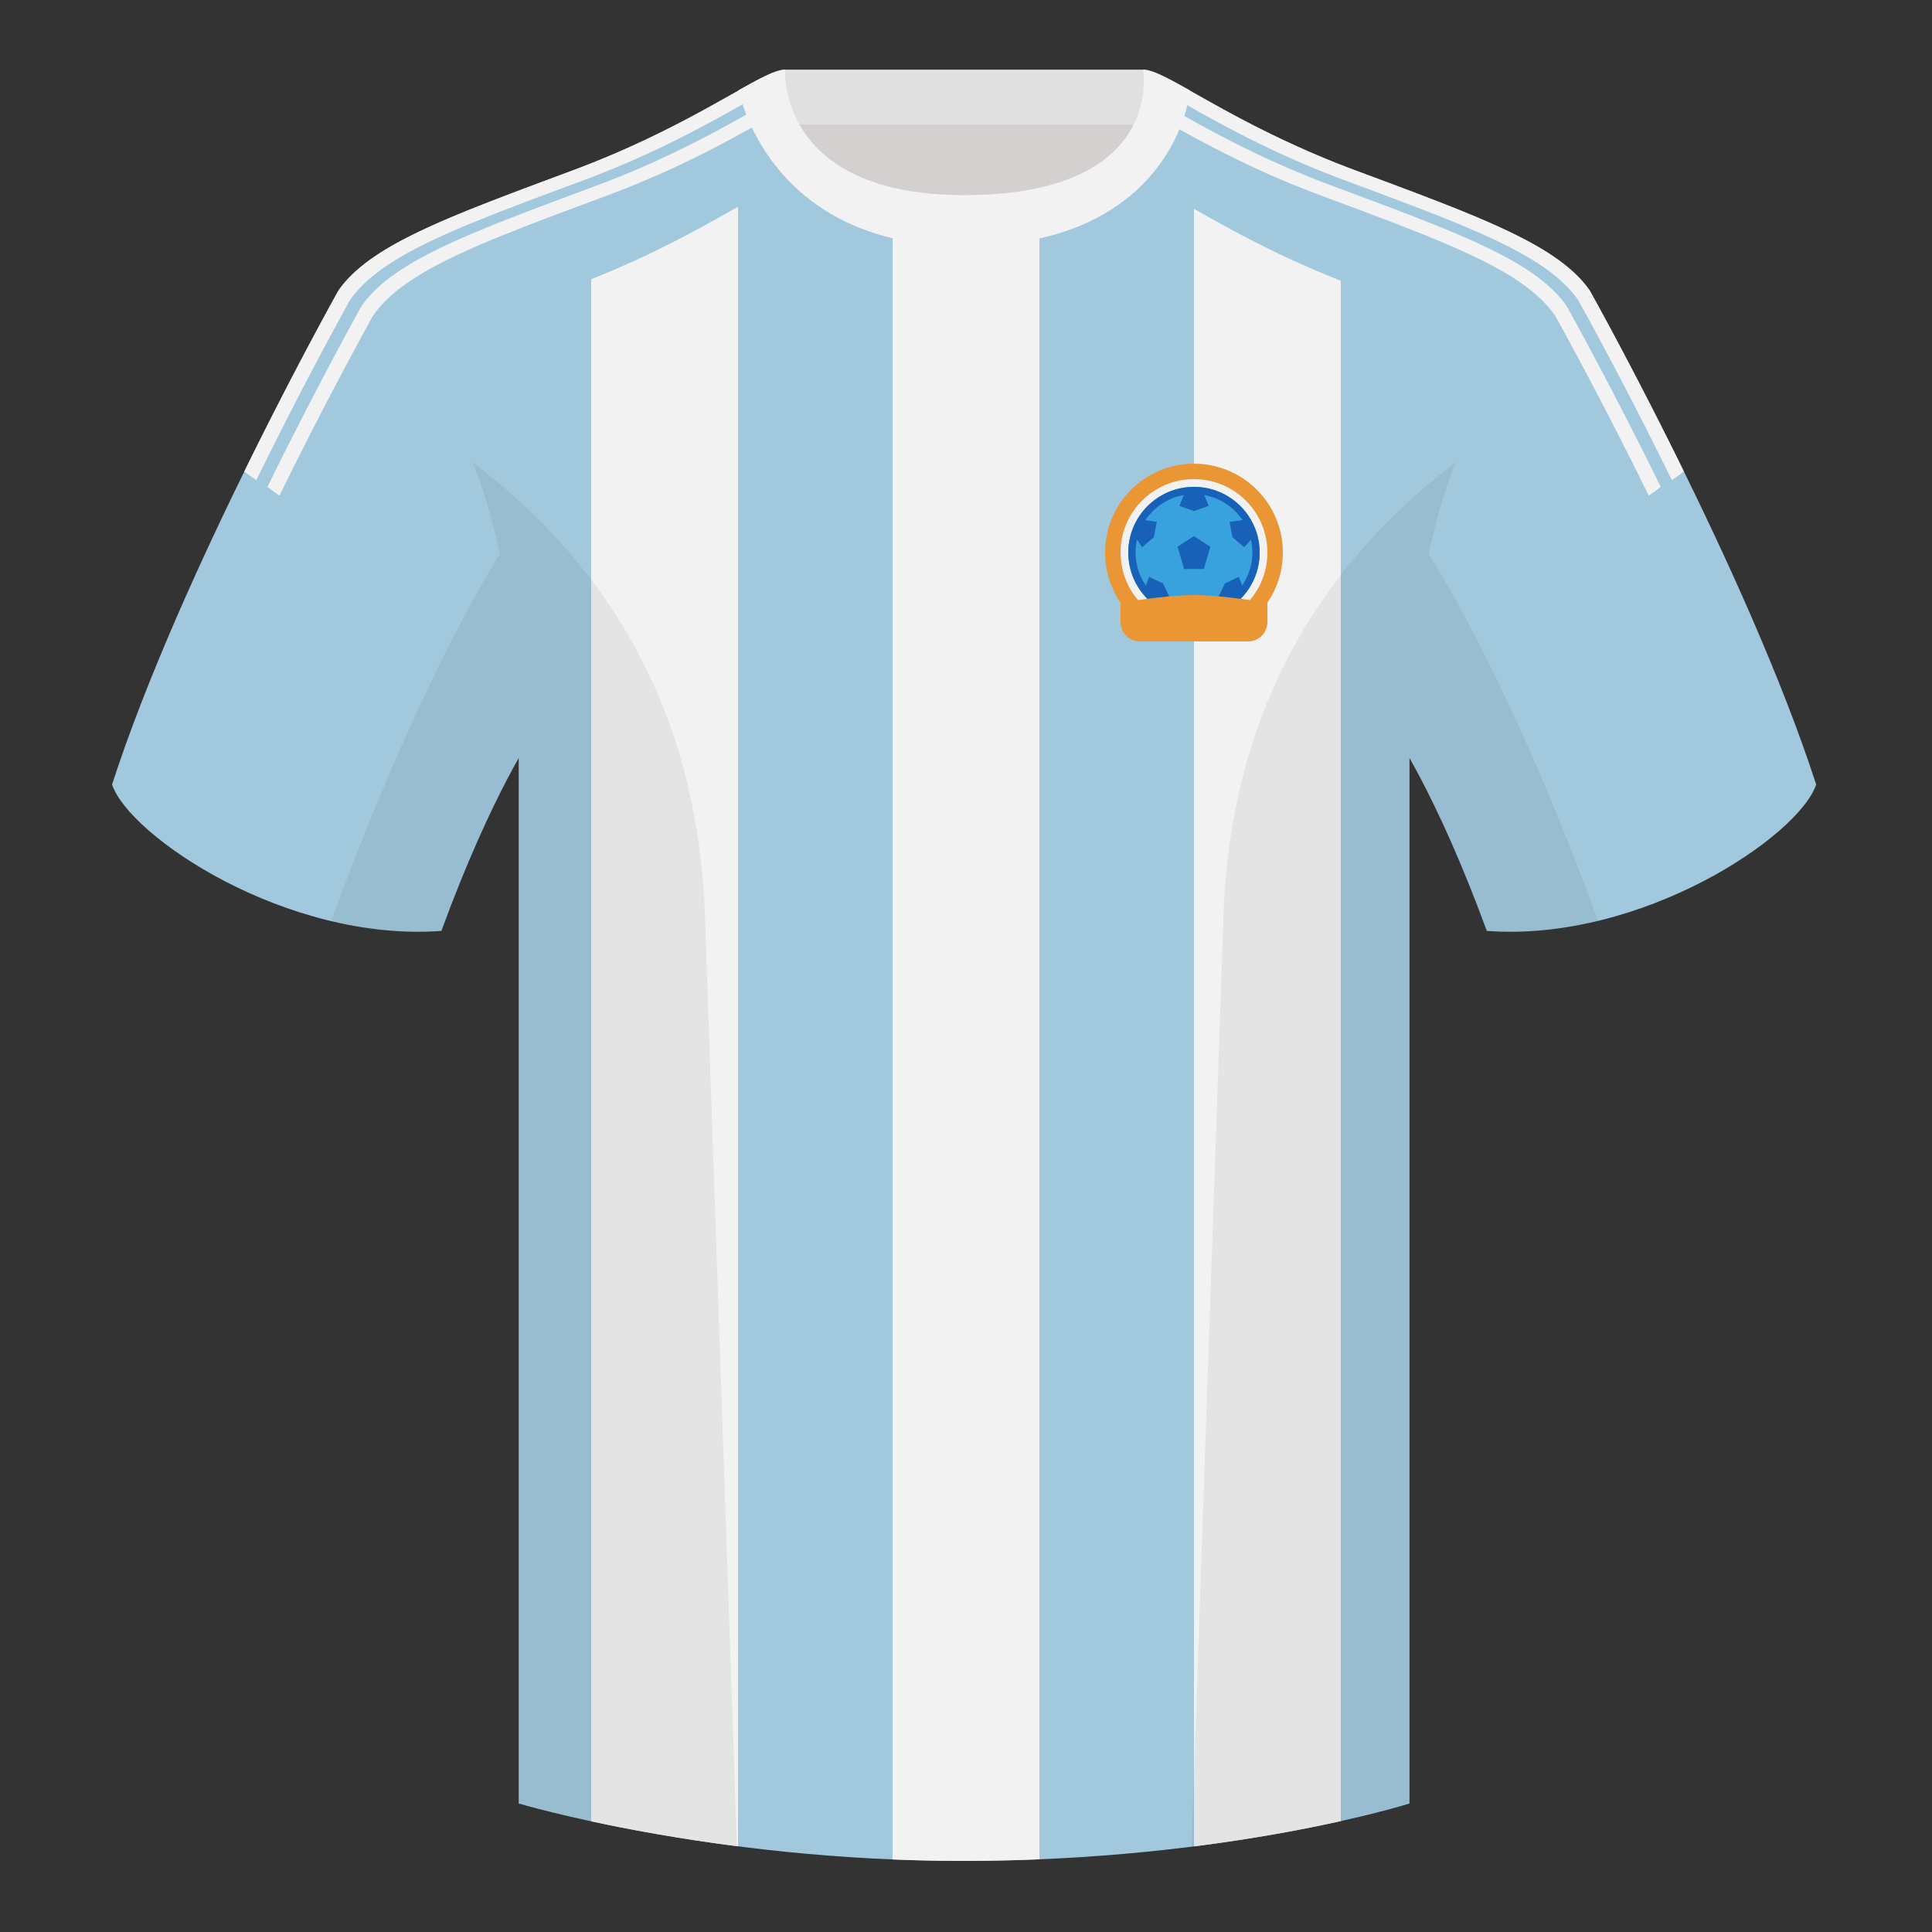 <?xml version="1.0" encoding="UTF-8"?><svg width="500" height="500" viewBox="0 0 500 500" fill="none" xmlns="http://www.w3.org/2000/svg"><rect x="0" y="0" width="500" height="500" fill="#333333" stroke="none"/><path fill-rule="evenodd" clip-rule="evenodd" d="M203.003 109.223h93.644V21.928h-93.644v87.295z" fill="#D3D0CF"/><path fill-rule="evenodd" clip-rule="evenodd" d="M202.864 32.228h93.458v-14.2h-93.458v14.2z" fill="#E0E0E0"/><path fill-rule="evenodd" clip-rule="evenodd" d="M87.547 75.258S46.785 148.059 29 203.029c4.445 13.375 45.208 40.86 85.232 37.885 13.34-36.4 24.46-52 24.46-52s2.963-95.085-51.145-113.656zm323.925 0s40.763 72.8 58.548 127.77c-4.445 13.375-45.208 40.86-85.232 37.885-13.34-36.4-24.46-52-24.46-52s-2.963-95.085 51.144-113.656z" fill="#A1C8DD"/><path fill-rule="evenodd" clip-rule="evenodd" d="M249.511 57.703c-50.082 0-47.798-39.469-48.743-39.14-7.516 2.619-24.132 14.937-52.438 25.495-31.873 11.885-52.626 19.315-60.783 31.2 11.115 8.915 46.695 28.97 46.695 120.344v271.14s49.657 14.856 114.885 14.856c68.929 0 115.648-14.856 115.648-14.856v-271.14c0-91.375 35.58-111.43 46.699-120.344-8.156-11.885-28.909-19.315-60.782-31.2-28.36-10.577-44.982-22.919-52.478-25.509-.927-.32 4.177 39.154-48.703 39.154z" fill="#A1C8DD"/><path d="M191 53.5c-.563.316-1.143.643-1.741.98-8.424 4.747-20.333 11.459-36.259 17.783V471.362c9.643 2.079 22.617 4.503 38 6.471V53.5zm78 427.69c-6.389.264-13.021.411-19.873.411-6.193 0-12.244-.134-18.127-.376V55.496c5.199 1.395 11.314 2.21 18.511 2.21 7.643 0 14.075-.825 19.489-2.235V481.19zm78-9.886c-9.427 2.096-22.321 4.553-38 6.541V54.051c.249.141.502.283.758.427 8.594 4.844 20.819 11.735 37.242 18.171V471.304z" fill="#F2F2F2"/><path fill-rule="evenodd" clip-rule="evenodd" d="M203.963 27.774c-9.026 4.859-24.145 14.369-46.657 22.766-31.873 11.885-52.626 19.315-60.782 31.2v.001S85.446 101.526 72.321 128.255a53.855 53.855 0 01-3.11-2.24c13.178-26.852 24.323-46.757 24.323-46.757v-.001c8.156-11.885 28.909-19.315 60.782-31.2 19.603-7.312 33.6-15.468 42.85-20.662l-.009-.05c1.876-1.054 3.56-1.988 5.058-2.768l1.748 3.198z" fill="#F2F2F2"/><path fill-rule="evenodd" clip-rule="evenodd" d="M66.334 124.255a53.82 53.82 0 01-3.11-2.24c13.178-26.852 24.323-46.757 24.323-46.757v-.001c8.157-11.885 28.91-19.315 60.783-31.2 19.603-7.312 33.6-15.468 42.85-20.662a1.809 1.809 0 01-.01-.05 1.979 1.979 0 01.414-.176c3.911-2.192 6.95-3.828 9.184-4.606.178-.062.241 1.28.559 3.501-2.367 1.116-5.341 2.79-8.965 4.832-9.231 5.202-22.676 12.794-41.042 19.644-31.873 11.885-52.626 19.315-60.782 31.2v.001S79.46 97.526 66.334 124.255zM297.333 29.027l1.76-3.219c.87.477 1.791.991 2.763 1.537 0 0-.003.017-.01.05 9.251 5.194 23.247 13.35 42.851 20.662 31.873 11.885 52.626 19.315 60.782 31.2v.001s11.145 19.905 24.323 46.757a53.756 53.756 0 01-3.11 2.24c-13.125-26.729-24.203-46.514-24.203-46.514v-.001c-8.157-11.885-28.91-19.315-60.783-31.2-20.71-7.725-35.164-16.393-44.373-21.514z" fill="#F2F2F2"/><path fill-rule="evenodd" clip-rule="evenodd" d="M432.678 124.255c-13.125-26.729-24.203-46.514-24.203-46.514v-.001c-8.156-11.885-28.909-19.315-60.782-31.2-25.576-9.54-41.608-20.516-50.007-24.477.318-2.221.381-3.563.558-3.501 2.311.805 5.482 2.527 9.589 4.833l.009-.05-.009.05c9.25 5.194 23.247 13.35 42.85 20.662 31.873 11.885 52.626 19.315 60.782 31.2v.001s11.146 19.905 24.323 46.757a53.756 53.756 0 01-3.11 2.24z" fill="#F2F2F2"/><path fill-rule="evenodd" clip-rule="evenodd" d="M307.851 23.345c-5.772-3.24-9.728-5.345-12.007-5.345 0 0 5.881 32.495-46.336 32.495-48.52 0-46.335-32.495-46.335-32.495-2.28 0-6.236 2.105-12.003 5.345 0 0 7.369 40.38 58.403 40.38 51.479 0 58.278-35.895 58.278-40.38z" fill="#F2F2F2"/><path fill-rule="evenodd" clip-rule="evenodd" d="M413.584 238.323c-9.287 2.238-19.064 3.316-28.797 2.592-8.198-22.369-15.558-36.883-20.013-44.748v270.577s-21.102 6.71-55.866 11.111l-.544-.06c1.88-54.795 5.722-166.47 8.276-240.705 2.055-59.755 31.085-95.29 60.099-117.44-2.675 6.781-5.072 14.606-6.999 23.667 7.354 11.852 24.435 42.069 43.83 94.964.005.014.01.028.014.042zM190.717 477.795c-34.248-4.401-56.476-11.051-56.476-11.051V196.172c-4.456 7.867-11.814 22.379-20.01 44.743-9.633.716-19.309-.332-28.511-2.524a1.056 1.056 0 01.02-.096c19.377-52.848 36.306-83.066 43.61-94.944-1.929-9.075-4.328-16.912-7.006-23.701 29.014 22.15 58.043 57.685 60.099 117.44 2.554 74.235 6.395 185.91 8.276 240.705h-.002z" fill="#000" fill-opacity=".06"/><path fill-rule="evenodd" clip-rule="evenodd" d="M309 166c12.703 0 23-10.297 23-23s-10.297-23-23-23-23 10.297-23 23 10.297 23 23 23z" fill="#EA9634"/><path fill-rule="evenodd" clip-rule="evenodd" d="M309 162c10.493 0 19-8.507 19-19s-8.507-19-19-19-19 8.507-19 19 8.507 19 19 19z" fill="#F2F2F2"/><path fill-rule="evenodd" clip-rule="evenodd" d="M309 160c9.389 0 17-7.611 17-17s-7.611-17-17-17-17 7.611-17 17 7.611 17 17 17z" fill="#38A2DE"/><path d="M308.98 138.75l-4.23 2.762 1.7 5.738h5.1l1.7-5.738-4.27-2.762z" fill="#1761B8"/><path fill-rule="evenodd" clip-rule="evenodd" d="M309 160c9.389 0 17-7.611 17-17s-7.611-17-17-17-17 7.611-17 17 7.611 17 17 17zm15.111-17c0 3.18-.982 6.131-2.66 8.565l-.824-2.297-3.618 1.725-1.746 3.638 2.343.791c-2.442 1.696-5.408 2.689-8.606 2.689-3.194 0-6.157-.991-8.597-2.682l2.334-.798-1.746-3.638-3.618-1.725-.804 2.326c-1.69-2.44-2.68-5.401-2.68-8.594 0-1.155.129-2.28.375-3.36l1.315 1.983 3.048-2.603.745-3.966-2.942-.444c2.25-3.365 5.816-5.775 9.961-6.497l-1.169 2.812 3.807 1.338 3.778-1.338-1.138-2.801c4.12.734 7.662 3.138 9.902 6.487l-3.369.443.745 3.966 3.048 2.603 1.749-1.949c.24 1.07.367 2.183.367 3.326z" fill="#1761B8"/><path d="M290 156s11.488-2 19-2c7.512 0 19 2 19 2v5c0 2.761-2.239 5-5 5h-28c-2.761 0-5-2.239-5-5v-5z" fill="#EA9634"/></svg>